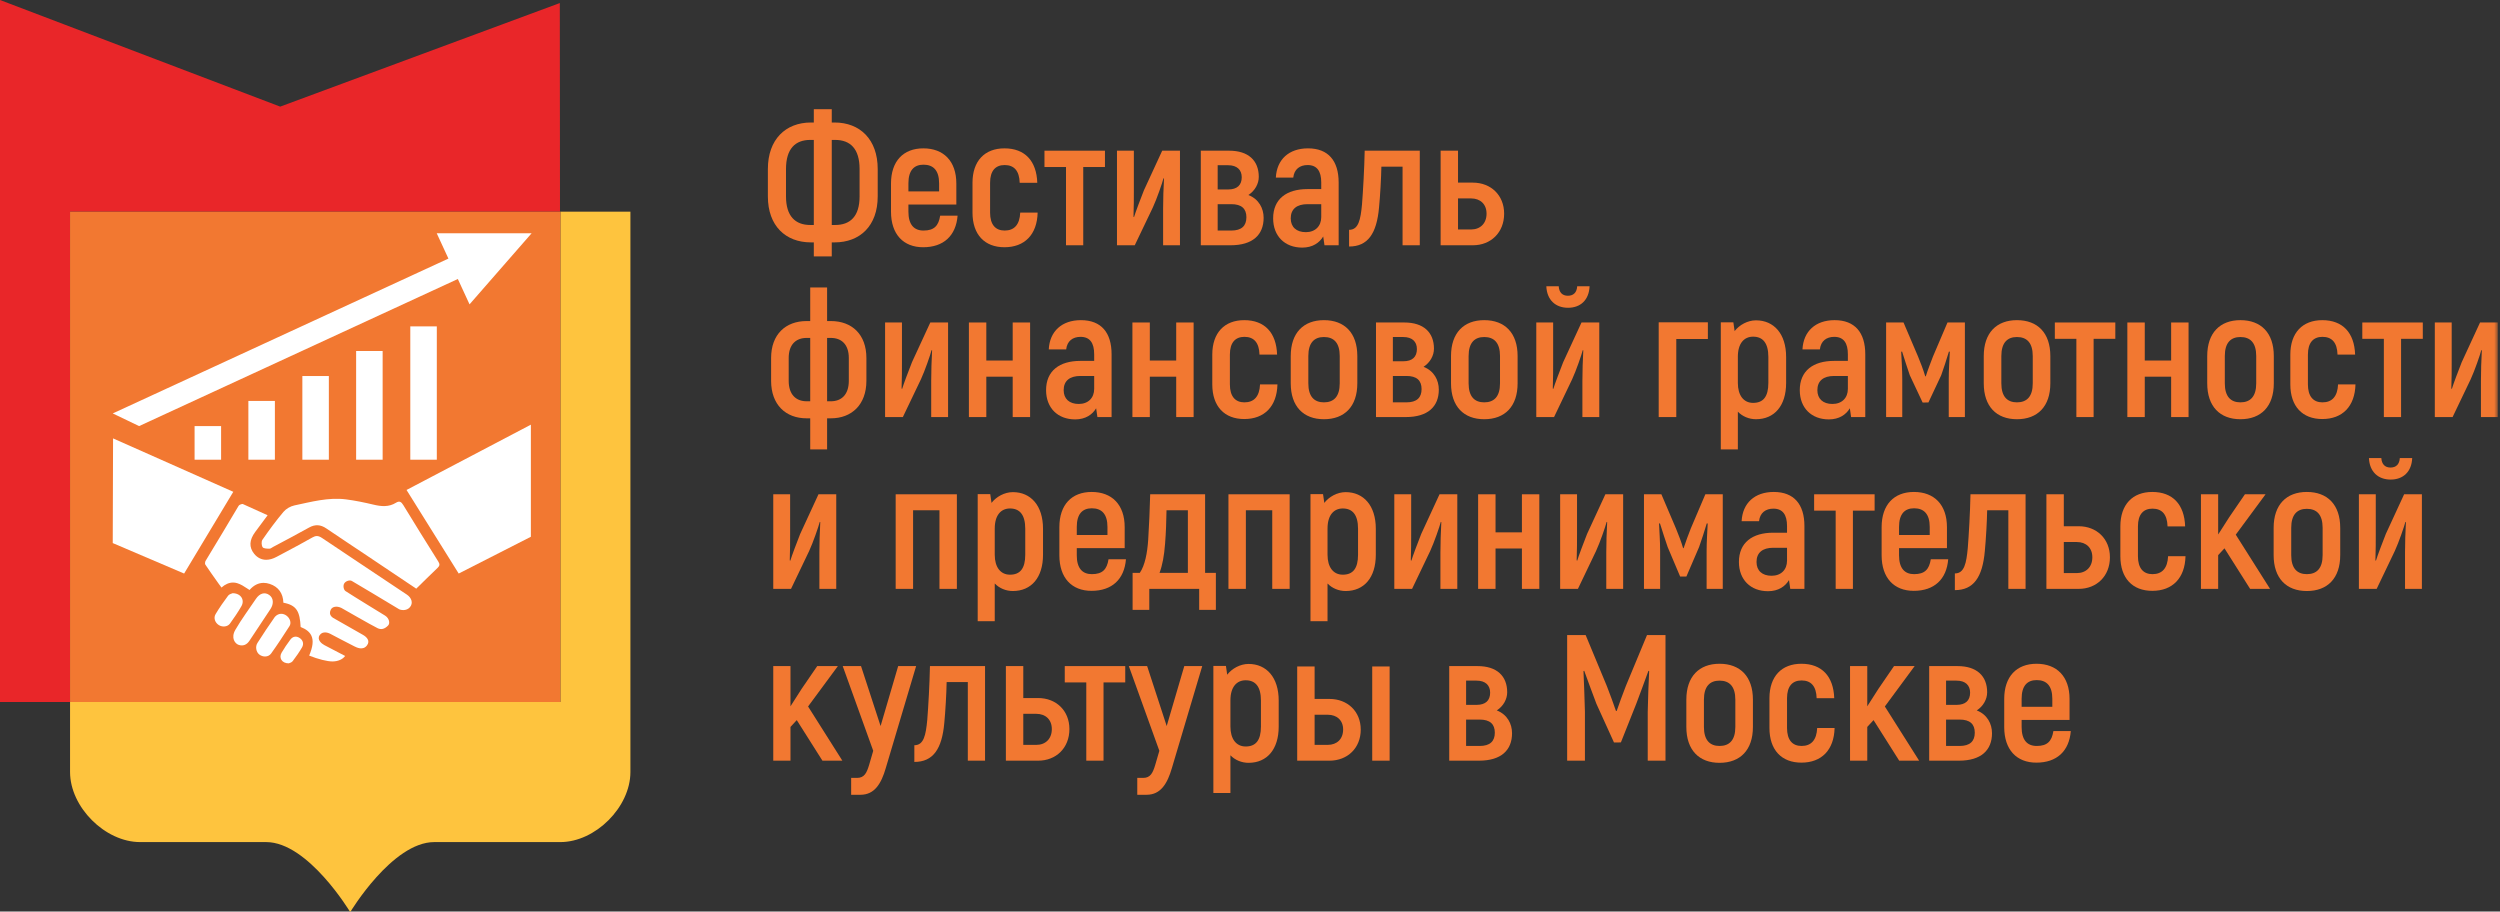 <?xml version="1.0" encoding="UTF-8"?>
<svg width="650px" height="237px" viewBox="0 0 650 237" version="1.1" xmlns="http://www.w3.org/2000/svg" xmlns:xlink="http://www.w3.org/1999/xlink">
    <rect x="0" y="0" width="650" height="237" fill="#333333" stroke="none"/>
    <!-- Generator: Sketch 55.2 (78181) - https://sketchapp.com -->
    <title>Group 87</title>
    <desc>Created with Sketch.</desc>
    <defs>
        <polygon id="path-1" points="0 238 649.431 238 649.431 0.85 0 0.85"></polygon>
    </defs>
    <g id="Взаимообучение-городов" stroke="none" stroke-width="1" fill="none" fill-rule="evenodd">
        <g id="Artboard" transform="translate(0, -1)">
            <g id="Group-87">
                <polygon id="Fill-1" fill="#E92629" points="0 1 0 183.521 18.214 183.521 18.214 56.038 145.597 56.038 145.552 1.792 72.849 28.723"></polygon>
                <g id="Group-86" transform="translate(0, 0.15)">
                    <path d="M145.699,183.371 L18.214,183.371 L18.214,201.587 C18.214,210.685 27.318,219.791 36.421,219.791 C45.533,219.791 60.1,219.797 69.204,219.791 C80.136,219.791 91.057,238 91.057,238 C91.057,238 101.986,219.791 112.913,219.791 C122.02,219.797 136.59,219.797 145.699,219.791 C154.801,219.791 163.907,210.689 163.907,201.587 L163.907,55.888 L145.699,55.888 L145.699,183.371 Z" id="Fill-2" fill="#FEC43E"></path>
                    <mask id="mask-2" fill="white">
                        <use xlink:href="#path-1"></use>
                    </mask>
                    <g id="Clip-5"></g>
                    <polygon id="Fill-4" fill="#F27831" mask="url(#mask-2)" points="18.214 183.371 145.699 183.371 145.699 55.888 18.214 55.888"></polygon>
                    <path d="M105.811,155.466 C104.435,154.538 87.791,143.478 83.796,140.771 C83.237,140.386 82.797,140.22 82.377,140.22 C82.031,140.22 81.653,140.34 81.226,140.586 C78.891,141.921 76.479,143.204 74.144,144.445 L71.894,145.64 C70.959,146.142 70.054,146.395 69.211,146.395 C67.995,146.395 66.915,145.859 66.093,144.849 C64.707,143.14 64.79,141.28 66.349,139.165 C67.203,137.999 68.071,136.843 68.914,135.711 L69.579,134.816 L63.105,131.884 C63.105,131.884 62.317,131.905 62.006,132.419 C60.432,135.066 55.692,143.028 53.404,146.757 C53.401,146.763 53.205,147.38 53.372,147.624 C54.034,148.615 55.823,151.208 56.842,152.601 L57.585,153.612 C58.543,152.757 59.569,152.312 60.595,152.312 C60.948,152.312 61.301,152.362 61.647,152.466 C62.616,152.757 63.476,153.325 64.304,153.874 C64.496,153.999 64.688,154.124 64.88,154.249 C65.942,153.021 67.17,152.395 68.541,152.395 C69.061,152.395 69.597,152.487 70.144,152.671 C72.384,153.421 73.602,155.103 73.681,157.554 C77.17,158.211 77.962,159.869 78.165,163.87 C79.619,164.437 80.514,165.163 80.965,166.14 C81.536,167.378 81.357,168.991 80.384,171.307 C82.754,172.249 85.08,172.827 86.434,172.827 C87.832,172.827 89.112,172.294 89.726,171.396 L88.528,170.77 C87.116,170.03 85.715,169.303 84.314,168.568 C83.617,168.2 82.373,167.183 83.081,166.042 C83.85,164.812 85.389,165.39 85.786,165.597 C86.489,165.962 90.59,168.138 92.126,168.896 C92.667,169.159 94.351,170.075 95.415,168.655 C96.326,167.448 95.329,166.461 94.374,165.917 C91.921,164.529 87.29,161.878 87.176,161.818 C86.564,161.509 85.29,160.866 85.994,159.382 C86.388,158.558 87.533,158.329 88.757,158.911 C88.865,158.962 96.64,163.441 98.174,164.179 C99.049,164.601 99.956,164.472 100.911,163.476 C101.466,162.896 101.199,161.582 100.114,160.905 C100.114,160.905 91.879,155.872 89.824,154.525 C89.38,154.234 89.098,153.145 89.526,152.501 C89.96,151.862 90.95,151.616 91.45,151.884 C92.106,152.234 101.345,157.792 103.733,159.23 C104.13,159.468 105.693,159.799 106.596,158.702 C107.484,157.63 107.004,156.278 105.811,155.466" id="Fill-6" fill="#FFFFFF" mask="url(#mask-2)"></path>
                    <path d="M108.224,153.906 C104.06,151.113 99.976,148.367 95.89,145.633 C92.207,143.164 88.501,140.724 84.832,138.234 C83.345,137.226 81.93,137.129 80.334,138.025 C77.256,139.758 74.118,141.381 71.008,143.05 C70.689,143.218 70.364,143.524 70.054,143.511 C69.438,143.495 68.549,143.5 68.286,143.123 C67.975,142.668 67.922,141.627 68.233,141.183 C69.964,138.691 71.757,136.237 73.709,133.928 C74.389,133.123 75.517,132.478 76.539,132.261 C80.971,131.328 85.4,130.097 89.992,130.693 C92.365,131.002 94.726,131.487 97.057,132.045 C99.113,132.537 101.078,132.737 102.966,131.557 C103.846,131.008 104.334,131.312 104.863,132.182 C107.856,137.101 110.901,141.987 113.964,146.862 C114.377,147.528 114.358,147.943 113.784,148.487 C111.951,150.218 110.172,152.004 108.224,153.906" id="Fill-7" fill="#FFFFFF" mask="url(#mask-2)"></path>
                    <polygon id="Fill-8" fill="#FFFFFF" mask="url(#mask-2)" points="47.87 149.972 29.313 142.049 29.396 114.831 60.655 128.718"></polygon>
                    <path d="M61.196,164.591 C62.797,161.823 64.74,159.237 66.525,156.571 C67.53,155.077 68.85,154.711 70.025,155.56 C71.106,156.337 71.238,157.81 70.321,159.204 C68.507,161.958 66.666,164.7 64.85,167.452 C64.164,168.495 63.214,168.888 62.078,168.529 C61.109,168.218 59.961,166.726 61.196,164.591" id="Fill-9" fill="#FFFFFF" mask="url(#mask-2)"></path>
                    <path d="M75.254,163.66 C73.702,166.06 72.16,168.453 70.496,170.758 C69.769,171.765 68.308,171.758 67.371,170.988 C66.584,170.33 66.327,168.959 66.947,168.004 C68.411,165.716 69.9,163.441 71.47,161.23 C73.481,159.047 76.4,161.883 75.254,163.66" id="Fill-10" fill="#FFFFFF" mask="url(#mask-2)"></path>
                    <path d="M60.483,155.083 C62.632,155.097 63.687,156.829 62.776,158.442 C61.882,160.018 60.846,161.507 59.795,162.976 C59.173,163.844 57.817,163.962 56.889,163.369 C55.917,162.751 55.453,161.53 56.05,160.529 C57.04,158.858 58.156,157.263 59.32,155.713 C59.622,155.308 60.281,155.188 60.483,155.083" id="Fill-11" fill="#FFFFFF" mask="url(#mask-2)"></path>
                    <path d="M75.084,173.322 C73.283,173.333 72.432,171.885 73.212,170.553 C73.898,169.379 74.671,168.254 75.481,167.164 C76.146,166.271 77.083,166.14 77.97,166.767 C78.802,167.351 79.045,168.293 78.519,169.185 C77.791,170.433 76.956,171.625 76.074,172.774 C75.812,173.117 75.261,173.232 75.084,173.322" id="Fill-12" fill="#FFFFFF" mask="url(#mask-2)"></path>
                    <polygon id="Fill-13" fill="#FFFFFF" mask="url(#mask-2)" points="138.026 111.264 105.698 128.241 119.262 149.972 138.026 140.41"></polygon>
                    <polygon id="Fill-14" fill="#FFFFFF" mask="url(#mask-2)" points="50.591 120.375 57.485 120.375 57.485 111.633 50.591 111.633"></polygon>
                    <polygon id="Fill-15" fill="#FFFFFF" mask="url(#mask-2)" points="64.577 120.375 71.47 120.375 71.47 105.094 64.577 105.094"></polygon>
                    <polygon id="Fill-16" fill="#FFFFFF" mask="url(#mask-2)" points="78.612 120.374 85.501 120.374 85.501 98.619 78.612 98.619"></polygon>
                    <polygon id="Fill-17" fill="#FFFFFF" mask="url(#mask-2)" points="92.594 120.375 99.486 120.375 99.486 92.109 92.594 92.109"></polygon>
                    <polygon id="Fill-18" fill="#FFFFFF" mask="url(#mask-2)" points="106.677 120.375 113.57 120.375 113.57 85.71 106.677 85.71"></polygon>
                    <polygon id="Fill-19" fill="#FFFFFF" mask="url(#mask-2)" points="122.894 71.61 36.166 111.633 29.314 108.341 120.445 66.303"></polygon>
                    <polygon id="Fill-20" fill="#FFFFFF" mask="url(#mask-2)" points="113.547 61.493 138.225 61.493 122.079 79.981"></polygon>
                    <path d="M217.145,59.346 C221.064,59.346 223.491,57.106 223.491,51.927 L223.491,44.788 C223.491,39.515 221.064,37.229 217.145,37.229 L216.258,37.229 L216.258,59.346 L217.145,59.346 Z M211.592,59.346 L211.592,37.229 L210.659,37.229 C206.786,37.229 204.36,39.515 204.36,44.788 L204.36,51.927 C204.36,57.06 206.786,59.346 210.659,59.346 L211.592,59.346 Z M211.592,63.872 L210.846,63.872 C204.266,63.872 199.647,59.579 199.647,51.927 L199.647,44.788 C199.647,37.089 204.266,32.702 210.846,32.702 L211.592,32.702 L211.592,29.25 L216.258,29.25 L216.258,32.702 L217.005,32.702 C223.584,32.702 228.204,37.089 228.204,44.788 L228.204,51.927 C228.204,59.579 223.584,63.872 217.005,63.872 L216.258,63.872 L216.258,67.512 L211.592,67.512 L211.592,63.872 Z" id="Fill-21" fill="#F27831" mask="url(#mask-2)"></path>
                    <path d="M236.188,48.521 L236.188,50.621 L244.167,50.621 L244.167,48.521 C244.167,45.161 242.673,43.668 240.107,43.668 C237.635,43.668 236.188,45.161 236.188,48.521 L236.188,48.521 Z M248.974,56.92 C248.554,62.146 245.333,65.132 240.014,65.132 C234.881,65.132 231.661,61.773 231.661,55.894 L231.661,48.567 C231.661,42.735 234.881,39.422 240.06,39.422 C245.333,39.422 248.647,42.735 248.647,48.567 L248.647,54.027 L236.188,54.027 L236.188,55.894 C236.188,59.253 237.635,60.793 240.107,60.793 C242.861,60.793 244.026,59.58 244.446,56.92 L248.974,56.92 Z" id="Fill-22" fill="#F27831" mask="url(#mask-2)"></path>
                    <path d="M252.849,56.127 L252.849,48.381 C252.849,42.689 256.022,39.422 261.155,39.422 C266.474,39.422 269.507,42.689 269.694,48.381 L265.121,48.381 C265.028,45.255 263.674,43.762 261.202,43.762 C258.822,43.762 257.422,45.255 257.422,48.381 L257.422,56.127 C257.422,59.253 258.822,60.793 261.202,60.793 C263.721,60.793 265.121,59.253 265.261,56.127 L269.787,56.127 C269.647,61.866 266.381,65.132 261.155,65.132 C256.022,65.132 252.849,61.866 252.849,56.127" id="Fill-23" fill="#F27831" mask="url(#mask-2)"></path>
                    <polygon id="Fill-24" fill="#F27831" mask="url(#mask-2)" points="287.288 44.275 281.642 44.275 281.642 64.619 277.162 64.619 277.162 44.275 271.563 44.275 271.563 40.029 287.288 40.029"></polygon>
                    <path d="M290.415,40.029 L294.802,40.029 L294.802,50.387 C294.802,52.347 294.802,54.54 294.708,57.2 L294.849,57.294 C295.222,56.033 296.622,52.347 297.415,50.341 L302.174,40.029 L306.792,40.029 L306.792,64.619 L302.407,64.619 L302.407,55.194 C302.407,52.814 302.5,49.735 302.641,47.261 L302.5,47.215 C302.268,48.241 300.727,52.674 299.748,54.774 L295.036,64.619 L290.415,64.619 L290.415,40.029 Z" id="Fill-25" fill="#F27831" mask="url(#mask-2)"></path>
                    <path d="M324.064,57.34 C324.064,55.1 322.804,53.934 320.144,53.934 L316.595,53.934 L316.595,60.793 L320.144,60.793 C322.804,60.793 324.064,59.58 324.064,57.34 L324.064,57.34 Z M316.595,50.108 L319.351,50.108 C321.636,50.108 322.851,48.988 322.851,46.935 C322.851,45.022 321.636,43.808 319.304,43.808 L316.595,43.808 L316.595,50.108 Z M328.544,57.48 C328.544,61.913 325.697,64.619 319.957,64.619 L312.209,64.619 L312.209,40.029 L319.584,40.029 C324.578,40.029 327.283,42.595 327.283,46.841 C327.283,48.614 326.304,50.434 324.578,51.554 C327.33,52.627 328.544,55.054 328.544,57.48 L328.544,57.48 Z" id="Fill-26" fill="#F27831" mask="url(#mask-2)"></path>
                    <path d="M343.524,53.934 L339.932,53.934 C337.178,53.934 335.591,55.194 335.591,57.621 C335.591,59.86 337.04,61.213 339.512,61.213 C341.983,61.213 343.524,59.627 343.524,57.294 L343.524,53.934 Z M348.049,48.288 L348.049,64.62 L344.364,64.62 L344.037,62.333 C343.058,63.966 341.287,65.226 338.579,65.226 C334.052,65.226 331.019,62.24 331.019,57.621 C331.019,52.581 334.519,50.015 339.932,50.015 L343.524,50.015 L343.524,48.288 C343.524,45.395 342.45,43.762 339.979,43.762 C337.973,43.762 336.478,44.835 336.246,47.028 L331.72,47.028 C331.953,42.315 335.125,39.422 340.073,39.422 C345.343,39.422 348.049,42.642 348.049,48.288 L348.049,48.288 Z" id="Fill-27" fill="#F27831" mask="url(#mask-2)"></path>
                    <path d="M350.759,60.606 C353.233,60.606 353.745,57.947 354.119,54.026 C354.4,50.481 354.726,44.788 354.82,40.029 L369.144,40.029 L369.144,64.62 L364.665,64.62 L364.665,44.181 L359.159,44.181 C359.113,47.075 358.831,51.928 358.552,54.773 C357.945,61.633 355.613,64.945 350.759,64.945 L350.759,60.606 Z" id="Fill-28" fill="#F27831" mask="url(#mask-2)"></path>
                    <path d="M386.505,56.407 C386.505,53.934 384.872,52.441 382.491,52.441 L379.085,52.441 L379.085,60.513 L382.491,60.513 C384.872,60.513 386.505,58.927 386.505,56.407 M391.077,56.407 C391.077,61.306 387.624,64.619 382.958,64.619 L374.56,64.619 L374.56,40.029 L379.085,40.029 L379.085,48.335 L382.958,48.335 C387.624,48.335 391.077,51.601 391.077,56.407" id="Fill-29" fill="#F27831" mask="url(#mask-2)"></path>
                    <path d="M220.691,93.936 C220.691,90.343 218.732,88.71 216.025,88.71 L215.045,88.71 L215.045,105.182 L216.025,105.182 C218.732,105.182 220.691,103.501 220.691,99.862 L220.691,93.936 Z M210.659,105.182 L210.659,88.71 L209.726,88.71 C207.02,88.71 205.06,90.343 205.06,93.936 L205.06,99.862 C205.06,103.501 207.02,105.182 209.726,105.182 L210.659,105.182 Z M225.264,93.936 L225.264,99.862 C225.264,106.068 221.438,109.614 216.025,109.614 L215.045,109.614 L215.045,117.686 L210.659,117.686 L210.659,109.614 L209.726,109.614 C204.266,109.614 200.487,106.068 200.487,99.862 L200.487,93.936 C200.487,87.777 204.266,84.324 209.726,84.324 L210.659,84.324 L210.659,75.598 L215.045,75.598 L215.045,84.324 L216.025,84.324 C221.484,84.324 225.264,87.777 225.264,93.936 L225.264,93.936 Z" id="Fill-30" fill="#F27831" mask="url(#mask-2)"></path>
                    <path d="M230.121,84.697 L234.507,84.697 L234.507,95.055 C234.507,97.015 234.507,99.209 234.413,101.868 L234.554,101.962 C234.927,100.702 236.327,97.015 237.12,95.009 L241.879,84.697 L246.499,84.697 L246.499,109.287 L242.113,109.287 L242.113,99.862 C242.113,97.482 242.206,94.403 242.346,91.929 L242.206,91.883 C241.973,92.909 240.433,97.342 239.453,99.442 L234.74,109.287 L230.121,109.287 L230.121,84.697 Z" id="Fill-31" fill="#F27831" mask="url(#mask-2)"></path>
                    <polygon id="Fill-32" fill="#F27831" mask="url(#mask-2)" points="267.826 84.697 267.826 109.287 263.3 109.287 263.3 98.788 256.441 98.788 256.441 109.287 251.915 109.287 251.915 84.697 256.441 84.697 256.441 94.589 263.3 94.589 263.3 84.697"></polygon>
                    <path d="M284.487,98.602 L280.894,98.602 C278.14,98.602 276.554,99.862 276.554,102.289 C276.554,104.528 278.001,105.881 280.474,105.881 C282.946,105.881 284.487,104.295 284.487,101.962 L284.487,98.602 Z M289.012,92.956 L289.012,109.288 L285.327,109.288 L284.999,107.001 C284.02,108.634 282.247,109.894 279.54,109.894 C275.014,109.894 271.981,106.908 271.981,102.289 C271.981,97.249 275.481,94.683 280.894,94.683 L284.487,94.683 L284.487,92.956 C284.487,90.063 283.413,88.43 280.941,88.43 C278.933,88.43 277.441,89.503 277.206,91.696 L272.681,91.696 C272.915,86.983 276.088,84.09 281.034,84.09 C286.305,84.09 289.012,87.31 289.012,92.956 L289.012,92.956 Z" id="Fill-33" fill="#F27831" mask="url(#mask-2)"></path>
                    <polygon id="Fill-34" fill="#F27831" mask="url(#mask-2)" points="310.339 84.697 310.339 109.287 305.814 109.287 305.814 98.788 298.953 98.788 298.953 109.287 294.428 109.287 294.428 84.697 298.953 84.697 298.953 94.589 305.814 94.589 305.814 84.697"></polygon>
                    <path d="M315.195,100.796 L315.195,93.049 C315.195,87.358 318.369,84.091 323.504,84.091 C328.824,84.091 331.857,87.358 332.043,93.049 L327.47,93.049 C327.377,89.924 326.023,88.43 323.55,88.43 C321.17,88.43 319.771,89.924 319.771,93.049 L319.771,100.796 C319.771,103.921 321.17,105.462 323.55,105.462 C326.07,105.462 327.47,103.921 327.611,100.796 L332.136,100.796 C331.996,106.534 328.73,109.8 323.504,109.8 C318.369,109.8 315.195,106.534 315.195,100.796" id="Fill-35" fill="#F27831" mask="url(#mask-2)"></path>
                    <path d="M348.329,100.515 L348.329,93.423 C348.329,89.97 346.791,88.476 344.225,88.476 C341.704,88.476 340.165,89.97 340.165,93.423 L340.165,100.515 C340.165,103.968 341.704,105.461 344.225,105.461 C346.791,105.461 348.329,103.968 348.329,100.515 M335.592,100.515 L335.592,93.423 C335.592,87.403 338.905,84.09 344.225,84.09 C349.59,84.09 352.903,87.403 352.903,93.423 L352.903,100.515 C352.903,106.535 349.59,109.848 344.225,109.848 C338.905,109.848 335.592,106.535 335.592,100.515" id="Fill-36" fill="#F27831" mask="url(#mask-2)"></path>
                    <path d="M369.611,102.008 C369.611,99.768 368.351,98.602 365.691,98.602 L362.144,98.602 L362.144,105.461 L365.691,105.461 C368.351,105.461 369.611,104.248 369.611,102.008 L369.611,102.008 Z M362.144,94.776 L364.898,94.776 C367.183,94.776 368.396,93.656 368.396,91.603 C368.396,89.69 367.183,88.476 364.851,88.476 L362.144,88.476 L362.144,94.776 Z M374.09,102.148 C374.09,106.581 371.244,109.287 365.504,109.287 L357.757,109.287 L357.757,84.697 L365.131,84.697 C370.123,84.697 372.83,87.263 372.83,91.509 C372.83,93.282 371.849,95.102 370.123,96.222 C372.877,97.295 374.09,99.722 374.09,102.148 L374.09,102.148 Z" id="Fill-37" fill="#F27831" mask="url(#mask-2)"></path>
                    <path d="M390.003,100.515 L390.003,93.423 C390.003,89.97 388.464,88.476 385.898,88.476 C383.378,88.476 381.837,89.97 381.837,93.423 L381.837,100.515 C381.837,103.968 383.378,105.461 385.898,105.461 C388.464,105.461 390.003,103.968 390.003,100.515 M377.265,100.515 L377.265,93.423 C377.265,87.403 380.577,84.09 385.898,84.09 C391.263,84.09 394.577,87.403 394.577,93.423 L394.577,100.515 C394.577,106.535 391.263,109.848 385.898,109.848 C380.577,109.848 377.265,106.535 377.265,100.515" id="Fill-38" fill="#F27831" mask="url(#mask-2)"></path>
                    <path d="M402.046,75.272 L405.265,75.272 C405.359,76.904 406.245,77.745 407.646,77.745 C409.091,77.745 409.978,76.904 410.071,75.272 L413.29,75.272 C413.151,78.865 410.911,80.871 407.692,80.871 C404.425,80.871 402.185,78.817 402.046,75.272 L402.046,75.272 Z M399.433,84.698 L403.819,84.698 L403.819,95.055 C403.819,97.016 403.819,99.209 403.726,101.868 L403.866,101.962 C404.239,100.703 405.638,97.016 406.431,95.01 L411.191,84.698 L415.812,84.698 L415.812,109.287 L411.425,109.287 L411.425,99.862 C411.425,97.483 411.519,94.403 411.657,91.93 L411.519,91.882 C411.284,92.909 409.745,97.343 408.765,99.442 L404.052,109.287 L399.433,109.287 L399.433,84.698 Z" id="Fill-39" fill="#F27831" mask="url(#mask-2)"></path>
                    <polygon id="Fill-40" fill="#F27831" mask="url(#mask-2)" points="444.046 88.99 435.833 88.99 435.833 109.288 431.261 109.288 431.261 84.651 444.046 84.651"></polygon>
                    <path d="M459.773,93.656 C459.773,90.016 458.326,88.383 455.806,88.383 C453.474,88.383 451.841,90.11 451.841,93.609 L451.841,100.422 C451.841,103.641 453.334,105.601 455.806,105.601 C458.419,105.601 459.773,104.014 459.773,100.422 L459.773,93.656 Z M464.392,93.656 L464.392,100.422 C464.392,106.394 461.312,109.847 456.552,109.847 C454.781,109.847 453.054,109.147 451.841,107.887 L451.841,117.686 L447.408,117.686 L447.408,84.65 L450.673,84.65 L451,86.937 C452.214,85.35 454.361,84.137 456.552,84.137 C461.22,84.137 464.392,87.636 464.392,93.656 L464.392,93.656 Z" id="Fill-41" fill="#F27831" mask="url(#mask-2)"></path>
                    <path d="M480.447,98.602 L476.853,98.602 C474.101,98.602 472.515,99.862 472.515,102.289 C472.515,104.528 473.961,105.881 476.433,105.881 C478.908,105.881 480.447,104.295 480.447,101.962 L480.447,98.602 Z M484.972,92.956 L484.972,109.288 L481.287,109.288 L480.961,107.001 C479.98,108.634 478.207,109.894 475.502,109.894 C470.974,109.894 467.941,106.908 467.941,102.289 C467.941,97.249 471.441,94.683 476.853,94.683 L480.447,94.683 L480.447,92.956 C480.447,90.063 479.375,88.43 476.9,88.43 C474.894,88.43 473.402,89.503 473.168,91.696 L468.642,91.696 C468.875,86.983 472.049,84.09 476.994,84.09 C482.267,84.09 484.972,87.31 484.972,92.956 L484.972,92.956 Z" id="Fill-42" fill="#F27831" mask="url(#mask-2)"></path>
                    <path d="M510.873,84.697 L510.873,109.287 L506.674,109.287 L506.674,99.535 C506.674,96.968 506.861,94.449 506.955,92.302 L506.721,92.256 C506.068,94.403 505.367,96.595 504.715,98.415 L501.389,105.491 L499.883,105.509 L496.549,98.415 C495.894,96.595 495.242,94.403 494.543,92.256 L494.309,92.302 C494.402,94.449 494.59,96.968 494.59,99.535 L494.59,109.287 L490.389,109.287 L490.389,84.697 L494.916,84.697 L498.695,93.562 C499.394,95.289 500.049,96.922 500.562,98.695 L500.701,98.695 C501.262,96.922 501.914,95.289 502.568,93.562 L506.348,84.697 L510.873,84.697 Z" id="Fill-43" fill="#F27831" mask="url(#mask-2)"></path>
                    <path d="M528.515,100.515 L528.515,93.423 C528.515,89.97 526.974,88.476 524.408,88.476 C521.888,88.476 520.349,89.97 520.349,93.423 L520.349,100.515 C520.349,103.968 521.888,105.461 524.408,105.461 C526.974,105.461 528.515,103.968 528.515,100.515 M515.777,100.515 L515.777,93.423 C515.777,87.403 519.089,84.09 524.408,84.09 C529.775,84.09 533.087,87.403 533.087,93.423 L533.087,100.515 C533.087,106.535 529.775,109.848 524.408,109.848 C519.089,109.848 515.777,106.535 515.777,100.515" id="Fill-44" fill="#F27831" mask="url(#mask-2)"></path>
                    <polygon id="Fill-45" fill="#F27831" mask="url(#mask-2)" points="549.982 88.943 544.337 88.943 544.337 109.287 539.857 109.287 539.857 88.943 534.257 88.943 534.257 84.697 549.982 84.697"></polygon>
                    <polygon id="Fill-46" fill="#F27831" mask="url(#mask-2)" points="569.023 84.697 569.023 109.287 564.498 109.287 564.498 98.788 557.638 98.788 557.638 109.287 553.111 109.287 553.111 84.697 557.638 84.697 557.638 94.589 564.498 94.589 564.498 84.697"></polygon>
                    <path d="M586.617,100.515 L586.617,93.423 C586.617,89.97 585.076,88.476 582.51,88.476 C579.99,88.476 578.451,89.97 578.451,93.423 L578.451,100.515 C578.451,103.968 579.99,105.461 582.51,105.461 C585.076,105.461 586.617,103.968 586.617,100.515 M573.879,100.515 L573.879,93.423 C573.879,87.403 577.191,84.09 582.51,84.09 C587.877,84.09 591.189,87.403 591.189,93.423 L591.189,100.515 C591.189,106.535 587.877,109.848 582.51,109.848 C577.191,109.848 573.879,106.535 573.879,100.515" id="Fill-47" fill="#F27831" mask="url(#mask-2)"></path>
                    <path d="M595.486,100.796 L595.486,93.049 C595.486,87.358 598.658,84.091 603.791,84.091 C609.111,84.091 612.144,87.358 612.33,93.049 L607.757,93.049 C607.664,89.924 606.31,88.43 603.838,88.43 C601.459,88.43 600.058,89.924 600.058,93.049 L600.058,100.796 C600.058,103.921 601.459,105.462 603.838,105.462 C606.357,105.462 607.757,103.921 607.898,100.796 L612.423,100.796 C612.283,106.534 609.017,109.8 603.791,109.8 C598.658,109.8 595.486,106.534 595.486,100.796" id="Fill-48" fill="#F27831" mask="url(#mask-2)"></path>
                    <polygon id="Fill-49" fill="#F27831" mask="url(#mask-2)" points="629.925 88.943 624.279 88.943 624.279 109.287 619.8 109.287 619.8 88.943 614.2 88.943 614.2 84.697 629.925 84.697"></polygon>
                    <path d="M633.052,84.697 L637.439,84.697 L637.439,95.055 C637.439,97.015 637.439,99.209 637.345,101.868 L637.486,101.962 C637.859,100.702 639.259,97.015 640.052,95.009 L644.812,84.697 L649.431,84.697 L649.431,109.287 L645.044,109.287 L645.044,99.862 C645.044,97.482 645.138,94.403 645.279,91.929 L645.138,91.883 C644.906,92.909 643.365,97.342 642.386,99.442 L637.673,109.287 L633.052,109.287 L633.052,84.697 Z" id="Fill-50" fill="#F27831" mask="url(#mask-2)"></path>
                    <path d="M201.047,129.366 L205.433,129.366 L205.433,139.725 C205.433,141.684 205.433,143.879 205.339,146.538 L205.48,146.633 C205.853,145.372 207.253,141.684 208.046,139.679 L212.805,129.366 L217.425,129.366 L217.425,153.956 L213.039,153.956 L213.039,144.53 C213.039,142.151 213.132,139.071 213.272,136.599 L213.132,136.552 C212.899,137.579 211.359,142.012 210.379,144.11 L205.666,153.956 L201.047,153.956 L201.047,129.366 Z" id="Fill-51" fill="#F27831" mask="url(#mask-2)"></path>
                    <polygon id="Fill-52" fill="#F27831" mask="url(#mask-2)" points="248.786 153.956 244.26 153.956 244.26 133.519 237.401 133.519 237.401 153.956 232.875 153.956 232.875 129.366 248.786 129.366"></polygon>
                    <path d="M266.566,138.325 C266.566,134.686 265.119,133.052 262.6,133.052 C260.267,133.052 258.633,134.778 258.633,138.278 L258.633,145.091 C258.633,148.311 260.127,150.27 262.6,150.27 C265.212,150.27 266.566,148.684 266.566,145.091 L266.566,138.325 Z M271.185,138.325 L271.185,145.091 C271.185,151.063 268.106,154.516 263.346,154.516 C261.573,154.516 259.847,153.817 258.633,152.557 L258.633,162.357 L254.201,162.357 L254.201,129.32 L257.467,129.32 L257.794,131.607 C259.007,130.018 261.153,128.805 263.346,128.805 C268.012,128.805 271.185,132.305 271.185,138.325 L271.185,138.325 Z" id="Fill-53" fill="#F27831" mask="url(#mask-2)"></path>
                    <path d="M279.961,137.858 L279.961,139.958 L287.94,139.958 L287.94,137.858 C287.94,134.499 286.447,133.004 283.88,133.004 C281.408,133.004 279.961,134.499 279.961,137.858 L279.961,137.858 Z M292.748,146.257 C292.327,151.483 289.106,154.469 283.788,154.469 C278.654,154.469 275.435,151.11 275.435,145.232 L275.435,137.905 C275.435,132.074 278.654,128.758 283.834,128.758 C289.106,128.758 292.418,132.074 292.418,137.905 L292.418,143.364 L279.961,143.364 L279.961,145.232 C279.961,148.59 281.408,150.129 283.88,150.129 C286.634,150.129 287.8,148.917 288.219,146.257 L292.748,146.257 Z" id="Fill-54" fill="#F27831" mask="url(#mask-2)"></path>
                    <path d="M308.847,149.803 L308.847,133.518 L303.295,133.518 C303.248,136.412 303.154,139.305 302.922,142.199 C302.687,145.324 302.221,147.844 301.475,149.803 L308.847,149.803 Z M294.475,149.803 L296.343,149.803 C297.696,147.844 298.301,144.623 298.535,141.17 C298.768,137.253 298.955,133.286 299.049,129.366 L313.326,129.366 L313.326,149.803 L316.126,149.803 L316.126,159.416 L311.786,159.416 L311.786,153.955 L298.815,153.955 L298.815,159.416 L294.475,159.416 L294.475,149.803 Z" id="Fill-55" fill="#F27831" mask="url(#mask-2)"></path>
                    <polygon id="Fill-56" fill="#F27831" mask="url(#mask-2)" points="335.31 153.956 330.785 153.956 330.785 133.519 323.925 133.519 323.925 153.956 319.398 153.956 319.398 129.366 335.31 129.366"></polygon>
                    <path d="M353.09,138.325 C353.09,134.686 351.645,133.052 349.124,133.052 C346.79,133.052 345.157,134.778 345.157,138.278 L345.157,145.091 C345.157,148.311 346.651,150.27 349.124,150.27 C351.737,150.27 353.09,148.684 353.09,145.091 L353.09,138.325 Z M357.71,138.325 L357.71,145.091 C357.71,151.063 354.63,154.516 349.87,154.516 C348.096,154.516 346.37,153.817 345.157,152.557 L345.157,162.357 L340.725,162.357 L340.725,129.32 L343.99,129.32 L344.317,131.607 C345.53,130.018 347.676,128.805 349.87,128.805 C354.536,128.805 357.71,132.305 357.71,138.325 L357.71,138.325 Z" id="Fill-57" fill="#F27831" mask="url(#mask-2)"></path>
                    <path d="M362.519,129.366 L366.906,129.366 L366.906,139.725 C366.906,141.684 366.906,143.879 366.812,146.538 L366.953,146.633 C367.326,145.372 368.724,141.684 369.517,139.679 L374.277,129.366 L378.898,129.366 L378.898,153.956 L374.511,153.956 L374.511,144.53 C374.511,142.151 374.605,139.071 374.744,136.599 L374.605,136.552 C374.371,137.579 372.832,142.012 371.851,144.11 L367.138,153.956 L362.519,153.956 L362.519,129.366 Z" id="Fill-58" fill="#F27831" mask="url(#mask-2)"></path>
                    <polygon id="Fill-59" fill="#F27831" mask="url(#mask-2)" points="400.224 129.366 400.224 153.956 395.699 153.956 395.699 143.458 388.839 143.458 388.839 153.956 384.312 153.956 384.312 129.366 388.839 129.366 388.839 139.259 395.699 139.259 395.699 129.366"></polygon>
                    <path d="M405.64,129.366 L410.027,129.366 L410.027,139.725 C410.027,141.684 410.027,143.879 409.933,146.538 L410.074,146.633 C410.447,145.372 411.845,141.684 412.638,139.679 L417.398,129.366 L422.019,129.366 L422.019,153.956 L417.632,153.956 L417.632,144.53 C417.632,142.151 417.726,139.071 417.865,136.599 L417.726,136.552 C417.492,137.579 415.953,142.012 414.972,144.11 L410.259,153.956 L405.64,153.956 L405.64,129.366 Z" id="Fill-60" fill="#F27831" mask="url(#mask-2)"></path>
                    <path d="M447.918,129.366 L447.918,153.956 L443.719,153.956 L443.719,144.204 C443.719,141.637 443.906,139.118 444,136.971 L443.765,136.925 C443.113,139.071 442.411,141.264 441.76,143.085 L438.462,150.747 L436.837,150.747 L433.594,143.085 C432.938,141.264 432.286,139.071 431.587,136.925 L431.353,136.971 C431.447,139.118 431.635,141.637 431.635,144.204 L431.635,153.956 L427.433,153.956 L427.433,129.366 L431.961,129.366 L435.74,138.232 C436.438,139.958 437.094,141.591 437.606,143.364 L437.745,143.364 C438.307,141.591 438.959,139.958 439.613,138.232 L443.392,129.366 L447.918,129.366 Z" id="Fill-61" fill="#F27831" mask="url(#mask-2)"></path>
                    <path d="M464.627,143.27 L461.033,143.27 C458.281,143.27 456.695,144.53 456.695,146.958 C456.695,149.199 458.14,150.549 460.613,150.549 C463.087,150.549 464.627,148.963 464.627,146.632 L464.627,143.27 Z M469.151,137.625 L469.151,153.956 L465.466,153.956 L465.14,151.67 C464.159,153.303 462.387,154.563 459.682,154.563 C455.154,154.563 452.12,151.577 452.12,146.958 C452.12,141.919 455.62,139.353 461.033,139.353 L464.627,139.353 L464.627,137.625 C464.627,134.732 463.555,133.099 461.079,133.099 C459.074,133.099 457.582,134.172 457.348,136.366 L452.822,136.366 C453.055,131.653 456.228,128.758 461.173,128.758 C466.447,128.758 469.151,131.979 469.151,137.625 L469.151,137.625 Z" id="Fill-62" fill="#F27831" mask="url(#mask-2)"></path>
                    <polygon id="Fill-63" fill="#F27831" mask="url(#mask-2)" points="487.4 133.612 481.755 133.612 481.755 153.956 477.275 153.956 477.275 133.612 471.675 133.612 471.675 129.366 487.4 129.366"></polygon>
                    <path d="M493.75,137.858 L493.75,139.958 L501.728,139.958 L501.728,137.858 C501.728,134.499 500.233,133.004 497.668,133.004 C495.195,133.004 493.75,134.499 493.75,137.858 L493.75,137.858 Z M506.534,146.257 C506.115,151.483 502.894,154.469 497.575,154.469 C492.442,154.469 489.223,151.11 489.223,145.232 L489.223,137.905 C489.223,132.074 492.442,128.758 497.623,128.758 C502.894,128.758 506.207,132.074 506.207,137.905 L506.207,143.364 L493.75,143.364 L493.75,145.232 C493.75,148.59 495.195,150.129 497.668,150.129 C500.421,150.129 501.587,148.917 502.007,146.257 L506.534,146.257 Z" id="Fill-64" fill="#F27831" mask="url(#mask-2)"></path>
                    <path d="M508.263,149.945 C510.736,149.945 511.249,147.284 511.622,143.364 C511.904,139.82 512.23,134.126 512.324,129.366 L526.648,129.366 L526.648,153.956 L522.169,153.956 L522.169,133.518 L516.663,133.518 C516.617,136.413 516.335,141.264 516.056,144.11 C515.449,150.969 513.117,154.284 508.263,154.284 L508.263,149.945 Z" id="Fill-65" fill="#F27831" mask="url(#mask-2)"></path>
                    <path d="M544.009,145.745 C544.009,143.27 542.376,141.778 539.995,141.778 L536.589,141.778 L536.589,149.85 L539.995,149.85 C542.376,149.85 544.009,148.265 544.009,145.745 M548.581,145.745 C548.581,150.643 545.128,153.956 540.462,153.956 L532.064,153.956 L532.064,129.366 L536.589,129.366 L536.589,137.673 L540.462,137.673 C545.128,137.673 548.581,140.938 548.581,145.745" id="Fill-66" fill="#F27831" mask="url(#mask-2)"></path>
                    <path d="M551.293,145.463 L551.293,137.717 C551.293,132.025 554.465,128.758 559.597,128.758 C564.918,128.758 567.951,132.025 568.136,137.717 L563.563,137.717 C563.471,134.592 562.116,133.099 559.644,133.099 C557.265,133.099 555.865,134.592 555.865,137.717 L555.865,145.463 C555.865,148.59 557.265,150.129 559.644,150.129 C562.163,150.129 563.563,148.59 563.705,145.463 L568.23,145.463 C568.09,151.203 564.823,154.469 559.597,154.469 C554.465,154.469 551.293,151.203 551.293,145.463" id="Fill-67" fill="#F27831" mask="url(#mask-2)"></path>
                    <polygon id="Fill-68" fill="#F27831" mask="url(#mask-2)" points="578.359 143.412 576.724 145.184 576.724 153.956 572.246 153.956 572.246 129.366 576.724 129.366 576.724 139.82 579.619 135.292 583.677 129.366 589.045 129.366 581.298 139.864 590.211 153.956 585.031 153.956"></polygon>
                    <path d="M603.884,145.184 L603.884,138.092 C603.884,134.639 602.345,133.145 599.779,133.145 C597.259,133.145 595.718,134.639 595.718,138.092 L595.718,145.184 C595.718,148.637 597.259,150.129 599.779,150.129 C602.345,150.129 603.884,148.637 603.884,145.184 M591.146,145.184 L591.146,138.092 C591.146,132.074 594.458,128.758 599.779,128.758 C605.144,128.758 608.458,132.074 608.458,138.092 L608.458,145.184 C608.458,151.204 605.144,154.516 599.779,154.516 C594.458,154.516 591.146,151.204 591.146,145.184" id="Fill-69" fill="#F27831" mask="url(#mask-2)"></path>
                    <path d="M615.927,119.941 L619.146,119.941 C619.24,121.573 620.126,122.412 621.527,122.412 C622.972,122.412 623.859,121.573 623.952,119.941 L627.171,119.941 C627.032,123.534 624.792,125.54 621.573,125.54 C618.306,125.54 616.066,123.487 615.927,119.941 L615.927,119.941 Z M613.314,129.365 L617.7,129.365 L617.7,139.726 C617.7,141.685 617.7,143.879 617.607,146.537 L617.747,146.632 C618.12,145.371 619.519,141.685 620.312,139.679 L625.072,129.365 L629.693,129.365 L629.693,153.956 L625.306,153.956 L625.306,144.53 C625.306,142.15 625.4,139.071 625.538,136.6 L625.4,136.552 C625.165,137.578 623.626,142.012 622.646,144.109 L617.933,153.956 L613.314,153.956 L613.314,129.365 Z" id="Fill-70" fill="#F27831" mask="url(#mask-2)"></path>
                    <polygon id="Fill-71" fill="#F27831" mask="url(#mask-2)" points="207.159 188.079 205.526 189.853 205.526 198.626 201.047 198.626 201.047 174.034 205.526 174.034 205.526 184.487 208.419 179.96 212.478 174.034 217.845 174.034 210.099 184.534 219.011 198.626 213.832 198.626"></polygon>
                    <path d="M238.192,174.034 L230.306,200.538 C229.14,204.552 227.413,207.491 223.727,207.491 L221.301,207.491 L221.301,203.104 L222.84,203.104 C224.754,203.104 225.36,201.751 225.967,199.745 L227.04,196.059 L219.108,174.034 L223.867,174.034 L228.953,189.62 L233.526,174.034 L238.192,174.034 Z" id="Fill-72" fill="#F27831" mask="url(#mask-2)"></path>
                    <path d="M237.728,194.612 C240.202,194.612 240.714,191.952 241.089,188.032 C241.369,184.487 241.695,178.795 241.788,174.034 L256.113,174.034 L256.113,198.626 L251.633,198.626 L251.633,178.188 L246.127,178.188 C246.082,181.081 245.8,185.932 245.52,188.78 C244.915,195.639 242.582,198.952 237.728,198.952 L237.728,194.612 Z" id="Fill-73" fill="#F27831" mask="url(#mask-2)"></path>
                    <path d="M273.475,190.413 C273.475,187.941 271.841,186.446 269.461,186.446 L266.055,186.446 L266.055,194.518 L269.461,194.518 C271.841,194.518 273.475,192.933 273.475,190.413 M278.047,190.413 C278.047,195.311 274.594,198.626 269.928,198.626 L261.529,198.626 L261.529,174.034 L266.055,174.034 L266.055,182.341 L269.928,182.341 C274.594,182.341 278.047,185.607 278.047,190.413" id="Fill-74" fill="#F27831" mask="url(#mask-2)"></path>
                    <polygon id="Fill-75" fill="#F27831" mask="url(#mask-2)" points="292.562 178.28 286.916 178.28 286.916 198.626 282.436 198.626 282.436 178.28 276.838 178.28 276.838 174.034 292.562 174.034"></polygon>
                    <path d="M312.58,174.034 L304.696,200.538 C303.528,204.552 301.802,207.491 298.116,207.491 L295.691,207.491 L295.691,203.104 L297.229,203.104 C299.142,203.104 299.749,201.751 300.356,199.745 L301.429,196.059 L293.496,174.034 L298.257,174.034 L303.342,189.62 L307.914,174.034 L312.58,174.034 Z" id="Fill-76" fill="#F27831" mask="url(#mask-2)"></path>
                    <path d="M327.843,182.993 C327.843,179.354 326.398,177.722 323.878,177.722 C321.544,177.722 319.911,179.449 319.911,182.946 L319.911,189.759 C319.911,192.979 321.404,194.938 323.878,194.938 C326.489,194.938 327.843,193.353 327.843,189.759 L327.843,182.993 Z M332.462,182.993 L332.462,189.759 C332.462,195.732 329.384,199.184 324.624,199.184 C322.851,199.184 321.124,198.485 319.911,197.225 L319.911,207.024 L315.476,207.024 L315.476,173.987 L318.741,173.987 L319.072,176.274 C320.284,174.688 322.431,173.475 324.624,173.475 C329.29,173.475 332.462,176.974 332.462,182.993 L332.462,182.993 Z" id="Fill-77" fill="#F27831" mask="url(#mask-2)"></path>
                    <path d="M356.777,198.626 L361.302,198.626 L361.302,174.129 L356.777,174.129 L356.777,198.626 Z M349.216,190.507 C349.216,188.126 347.583,186.68 345.205,186.68 L341.798,186.68 L341.798,194.518 L345.205,194.518 C347.583,194.518 349.216,193.026 349.216,190.507 L349.216,190.507 Z M353.792,190.553 C353.792,195.358 350.337,198.626 345.671,198.626 L337.272,198.626 L337.272,174.128 L341.798,174.128 L341.798,182.574 L345.671,182.574 C350.337,182.574 353.792,185.794 353.792,190.553 L353.792,190.553 Z" id="Fill-78" fill="#F27831" mask="url(#mask-2)"></path>
                    <path d="M388.652,191.346 C388.652,189.107 387.392,187.941 384.732,187.941 L381.185,187.941 L381.185,194.799 L384.732,194.799 C387.392,194.799 388.652,193.584 388.652,191.346 L388.652,191.346 Z M381.185,184.114 L383.939,184.114 C386.224,184.114 387.437,182.992 387.437,180.941 C387.437,179.028 386.224,177.813 383.892,177.813 L381.185,177.813 L381.185,184.114 Z M393.131,191.485 C393.131,195.919 390.285,198.625 384.545,198.625 L376.798,198.625 L376.798,174.034 L384.172,174.034 C389.164,174.034 391.871,176.6 391.871,180.846 C391.871,182.619 390.89,184.441 389.164,185.559 C391.918,186.633 393.131,189.059 393.131,191.485 L393.131,191.485 Z" id="Fill-79" fill="#F27831" mask="url(#mask-2)"></path>
                    <path d="M433.031,165.962 L433.031,198.625 L428.412,198.625 L428.412,185.887 C428.506,182.153 428.599,178.746 428.785,175.34 L428.599,175.246 C427.666,177.859 426.545,180.846 425.426,183.833 L421.431,193.879 L419.638,193.897 L415.066,183.833 C413.947,180.846 412.828,177.859 411.894,175.246 L411.707,175.34 C411.847,178.746 411.986,182.153 412.08,185.887 L412.08,198.625 L407.461,198.625 L407.461,165.962 L412.267,165.962 L417.773,179.214 C418.519,181.081 419.64,184.206 420.152,185.7 L420.34,185.7 C420.853,184.206 421.972,181.081 422.718,179.214 L428.224,165.962 L433.031,165.962 Z" id="Fill-80" fill="#F27831" mask="url(#mask-2)"></path>
                    <path d="M451.187,189.853 L451.187,182.761 C451.187,179.307 449.646,177.813 447.08,177.813 C444.56,177.813 443.021,179.307 443.021,182.761 L443.021,189.853 C443.021,193.305 444.56,194.799 447.08,194.799 C449.646,194.799 451.187,193.305 451.187,189.853 M438.449,189.853 L438.449,182.761 C438.449,176.741 441.761,173.428 447.08,173.428 C452.447,173.428 455.759,176.741 455.759,182.761 L455.759,189.853 C455.759,195.872 452.447,199.184 447.08,199.184 C441.761,199.184 438.449,195.872 438.449,189.853" id="Fill-81" fill="#F27831" mask="url(#mask-2)"></path>
                    <path d="M460.056,190.133 L460.056,182.387 C460.056,176.695 463.228,173.428 468.361,173.428 C473.681,173.428 476.714,176.695 476.9,182.387 L472.327,182.387 C472.234,179.261 470.88,177.768 468.408,177.768 C466.029,177.768 464.628,179.261 464.628,182.387 L464.628,190.133 C464.628,193.258 466.029,194.799 468.408,194.799 C470.927,194.799 472.327,193.258 472.468,190.133 L476.993,190.133 C476.853,195.871 473.587,199.137 468.361,199.137 C463.228,199.137 460.056,195.871 460.056,190.133" id="Fill-82" fill="#F27831" mask="url(#mask-2)"></path>
                    <polygon id="Fill-83" fill="#F27831" mask="url(#mask-2)" points="487.123 188.079 485.488 189.853 485.488 198.626 481.01 198.626 481.01 174.034 485.488 174.034 485.488 184.487 488.383 179.96 492.441 174.034 497.809 174.034 490.062 184.534 498.975 198.626 493.795 198.626"></polygon>
                    <path d="M513.441,191.346 C513.441,189.107 512.181,187.941 509.521,187.941 L505.976,187.941 L505.976,194.799 L509.521,194.799 C512.181,194.799 513.441,193.584 513.441,191.346 L513.441,191.346 Z M505.976,184.114 L508.728,184.114 C511.015,184.114 512.228,182.992 512.228,180.941 C512.228,179.028 511.015,177.813 508.681,177.813 L505.976,177.813 L505.976,184.114 Z M517.921,191.485 C517.921,195.919 515.074,198.625 509.336,198.625 L501.589,198.625 L501.589,174.034 L508.962,174.034 C513.955,174.034 516.662,176.6 516.662,180.846 C516.662,182.619 515.681,184.441 513.955,185.559 C516.707,186.633 517.921,189.059 517.921,191.485 L517.921,191.485 Z" id="Fill-84" fill="#F27831" mask="url(#mask-2)"></path>
                    <path d="M525.623,182.526 L525.623,184.626 L533.602,184.626 L533.602,182.526 C533.602,179.167 532.109,177.674 529.543,177.674 C527.07,177.674 525.623,179.167 525.623,182.526 L525.623,182.526 Z M538.408,190.926 C537.988,196.151 534.769,199.137 529.449,199.137 C524.316,199.137 521.098,195.778 521.098,189.899 L521.098,182.574 C521.098,176.741 524.316,173.428 529.496,173.428 C534.769,173.428 538.082,176.741 538.082,182.574 L538.082,188.032 L525.623,188.032 L525.623,189.899 C525.623,193.258 527.07,194.799 529.543,194.799 C532.295,194.799 533.463,193.585 533.883,190.926 L538.408,190.926 Z" id="Fill-85" fill="#F27831" mask="url(#mask-2)"></path>
                </g>
            </g>
        </g>
    </g>
</svg>